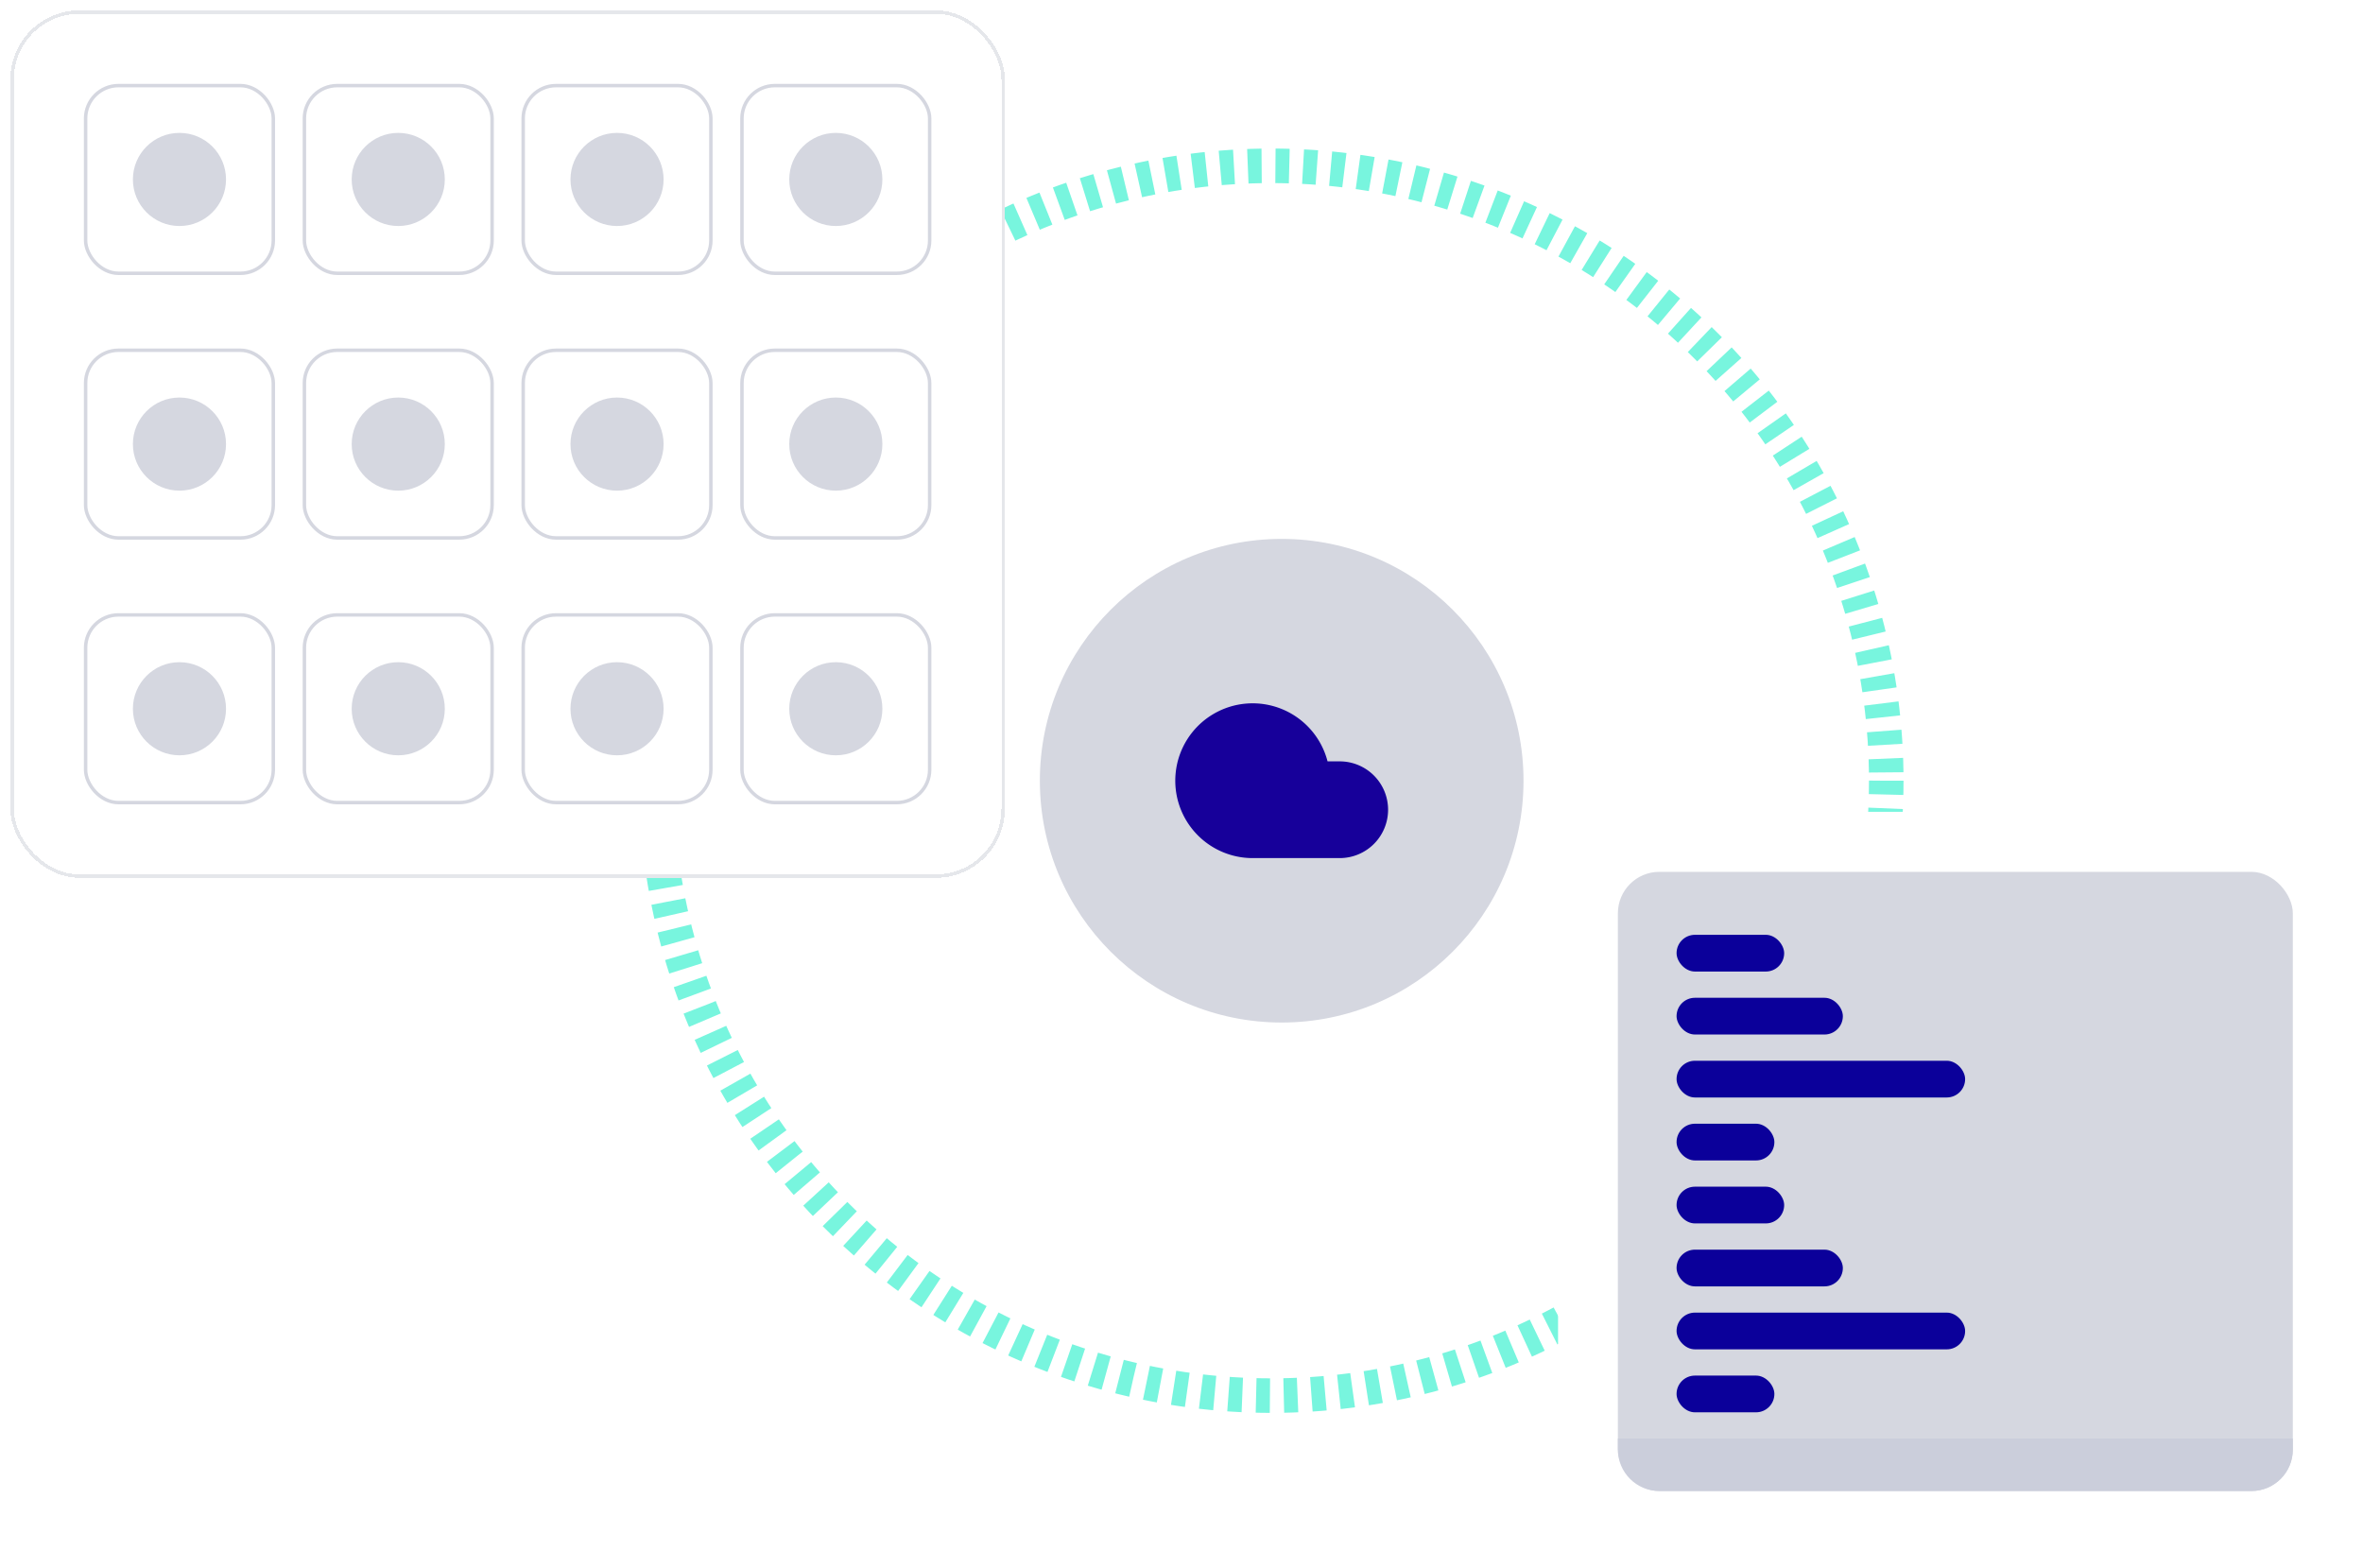 <svg width="684" height="454" fill="none" xmlns="http://www.w3.org/2000/svg"><circle cx="368" cy="226" r="178" fill="#fff" stroke="#78F5DE" stroke-width="10" stroke-dasharray="4 4"/><circle cx="371" cy="226" r="70" fill="#D5D7E0"/><path d="M387.803 220.4h-3.527a22.392 22.392 0 0 0-43.962 3.338A22.397 22.397 0 0 0 362.61 248.4h25.193a13.999 13.999 0 0 0 13.996-14 13.997 13.997 0 0 0-13.996-14Z" fill="#17009A"/><g filter="url(#a)"><rect x="3" y="2" width="287.882" height="251.113" rx="20" fill="#fff" shape-rendering="crispEdges"/><circle cx="51.947" cy="50.947" r="13.478" fill="#D5D7E0"/><rect x="24.781" y="23.781" width="54.33" height="54.33" rx="9.5" stroke="#D5D7E0"/><circle cx="115.277" cy="50.947" r="13.478" fill="#D5D7E0"/><rect x="88.111" y="23.781" width="54.33" height="54.33" rx="9.5" stroke="#D5D7E0"/><circle cx="178.607" cy="50.947" r="13.478" fill="#D5D7E0"/><rect x="151.441" y="23.781" width="54.33" height="54.33" rx="9.5" stroke="#D5D7E0"/><circle cx="241.937" cy="50.947" r="13.478" fill="#D5D7E0"/><rect x="214.771" y="23.781" width="54.33" height="54.33" rx="9.5" stroke="#D5D7E0"/><circle cx="51.947" cy="127.557" r="13.478" fill="#D5D7E0"/><rect x="24.781" y="100.392" width="54.33" height="54.33" rx="9.5" stroke="#D5D7E0"/><circle cx="115.277" cy="127.557" r="13.478" fill="#D5D7E0"/><rect x="88.111" y="100.392" width="54.33" height="54.33" rx="9.5" stroke="#D5D7E0"/><circle cx="178.607" cy="127.557" r="13.478" fill="#D5D7E0"/><rect x="151.441" y="100.392" width="54.33" height="54.33" rx="9.5" stroke="#D5D7E0"/><circle cx="241.937" cy="127.557" r="13.478" fill="#D5D7E0"/><rect x="214.771" y="100.392" width="54.33" height="54.33" rx="9.5" stroke="#D5D7E0"/><circle cx="51.947" cy="204.168" r="13.478" fill="#D5D7E0"/><rect x="24.781" y="177.003" width="54.33" height="54.33" rx="9.5" stroke="#D5D7E0"/><circle cx="115.277" cy="204.168" r="13.478" fill="#D5D7E0"/><rect x="88.111" y="177.003" width="54.33" height="54.33" rx="9.5" stroke="#D5D7E0"/><circle cx="178.607" cy="204.168" r="13.478" fill="#D5D7E0"/><rect x="151.441" y="177.003" width="54.33" height="54.33" rx="9.5" stroke="#D5D7E0"/><circle cx="241.937" cy="204.168" r="13.478" fill="#D5D7E0"/><rect x="214.771" y="177.003" width="54.33" height="54.33" rx="9.5" stroke="#D5D7E0"/><rect x="3.5" y="2.5" width="286.882" height="250.113" rx="19.5" stroke="#E5E7EB" shape-rendering="crispEdges"/></g><g filter="url(#b)"><rect x="681" y="450" width="230" height="216" rx="24" transform="rotate(-180 681 450)" fill="#fff"/></g><rect x="663.686" y="431.62" width="195.371" height="179.24" rx="12" transform="rotate(-180 663.686 431.62)" fill="#D5D7E0"/><path d="M663.686 419.62c0 6.628-5.373 12-12 12H480.315c-6.628 0-12-5.372-12-12v-3.19h195.371v3.19Z" fill="#CBCEDB"/><rect x="516.449" y="281.24" width="31.146" height="10.633" rx="5.316" transform="rotate(-180 516.449 281.24)" fill="#0B009A"/><rect x="568.832" y="317.696" width="83.528" height="10.633" rx="5.316" transform="rotate(-180 568.832 317.696)" fill="#0B009A"/><rect x="513.617" y="335.924" width="28.315" height="10.633" rx="5.316" transform="rotate(-180 513.617 335.924)" fill="#0B009A"/><rect x="533.438" y="299.469" width="48.135" height="10.633" rx="5.316" transform="rotate(-180 533.438 299.469)" fill="#0B009A"/><rect x="516.449" y="354.152" width="31.146" height="10.633" rx="5.316" transform="rotate(-180 516.449 354.152)" fill="#0B009A"/><rect x="568.832" y="390.607" width="83.528" height="10.633" rx="5.316" transform="rotate(-180 568.832 390.607)" fill="#0B009A"/><rect x="513.617" y="408.835" width="28.315" height="10.633" rx="5.316" transform="rotate(-180 513.617 408.835)" fill="#0B009A"/><rect x="533.438" y="372.38" width="48.135" height="10.633" rx="5.316" transform="rotate(-180 533.438 372.38)" fill="#0B009A"/><defs><filter id="a" x="0" y="0" width="293.881" height="257.113" filterUnits="userSpaceOnUse" color-interpolation-filters="sRGB"><feFlood flood-opacity="0" result="BackgroundImageFix"/><feColorMatrix in="SourceAlpha" values="0 0 0 0 0 0 0 0 0 0 0 0 0 0 0 0 0 0 127 0" result="hardAlpha"/><feOffset dy="1"/><feGaussianBlur stdDeviation="1.5"/><feComposite in2="hardAlpha" operator="out"/><feColorMatrix values="0 0 0 0 0.047 0 0 0 0 0.067 0 0 0 0 0.259 0 0 0 0.15 0"/><feBlend in2="BackgroundImageFix" result="effect1_dropShadow_4597_191832"/><feBlend in="SourceGraphic" in2="effect1_dropShadow_4597_191832" result="shape"/></filter><filter id="b" x="448" y="232" width="236" height="222" filterUnits="userSpaceOnUse" color-interpolation-filters="sRGB"><feFlood flood-opacity="0" result="BackgroundImageFix"/><feColorMatrix in="SourceAlpha" values="0 0 0 0 0 0 0 0 0 0 0 0 0 0 0 0 0 0 127 0" result="hardAlpha"/><feOffset dy="1"/><feGaussianBlur stdDeviation="1.5"/><feComposite in2="hardAlpha" operator="out"/><feColorMatrix values="0 0 0 0 0.047 0 0 0 0 0.067 0 0 0 0 0.259 0 0 0 0.15 0"/><feBlend in2="BackgroundImageFix" result="effect1_dropShadow_4597_191832"/><feBlend in="SourceGraphic" in2="effect1_dropShadow_4597_191832" result="shape"/></filter></defs></svg>
